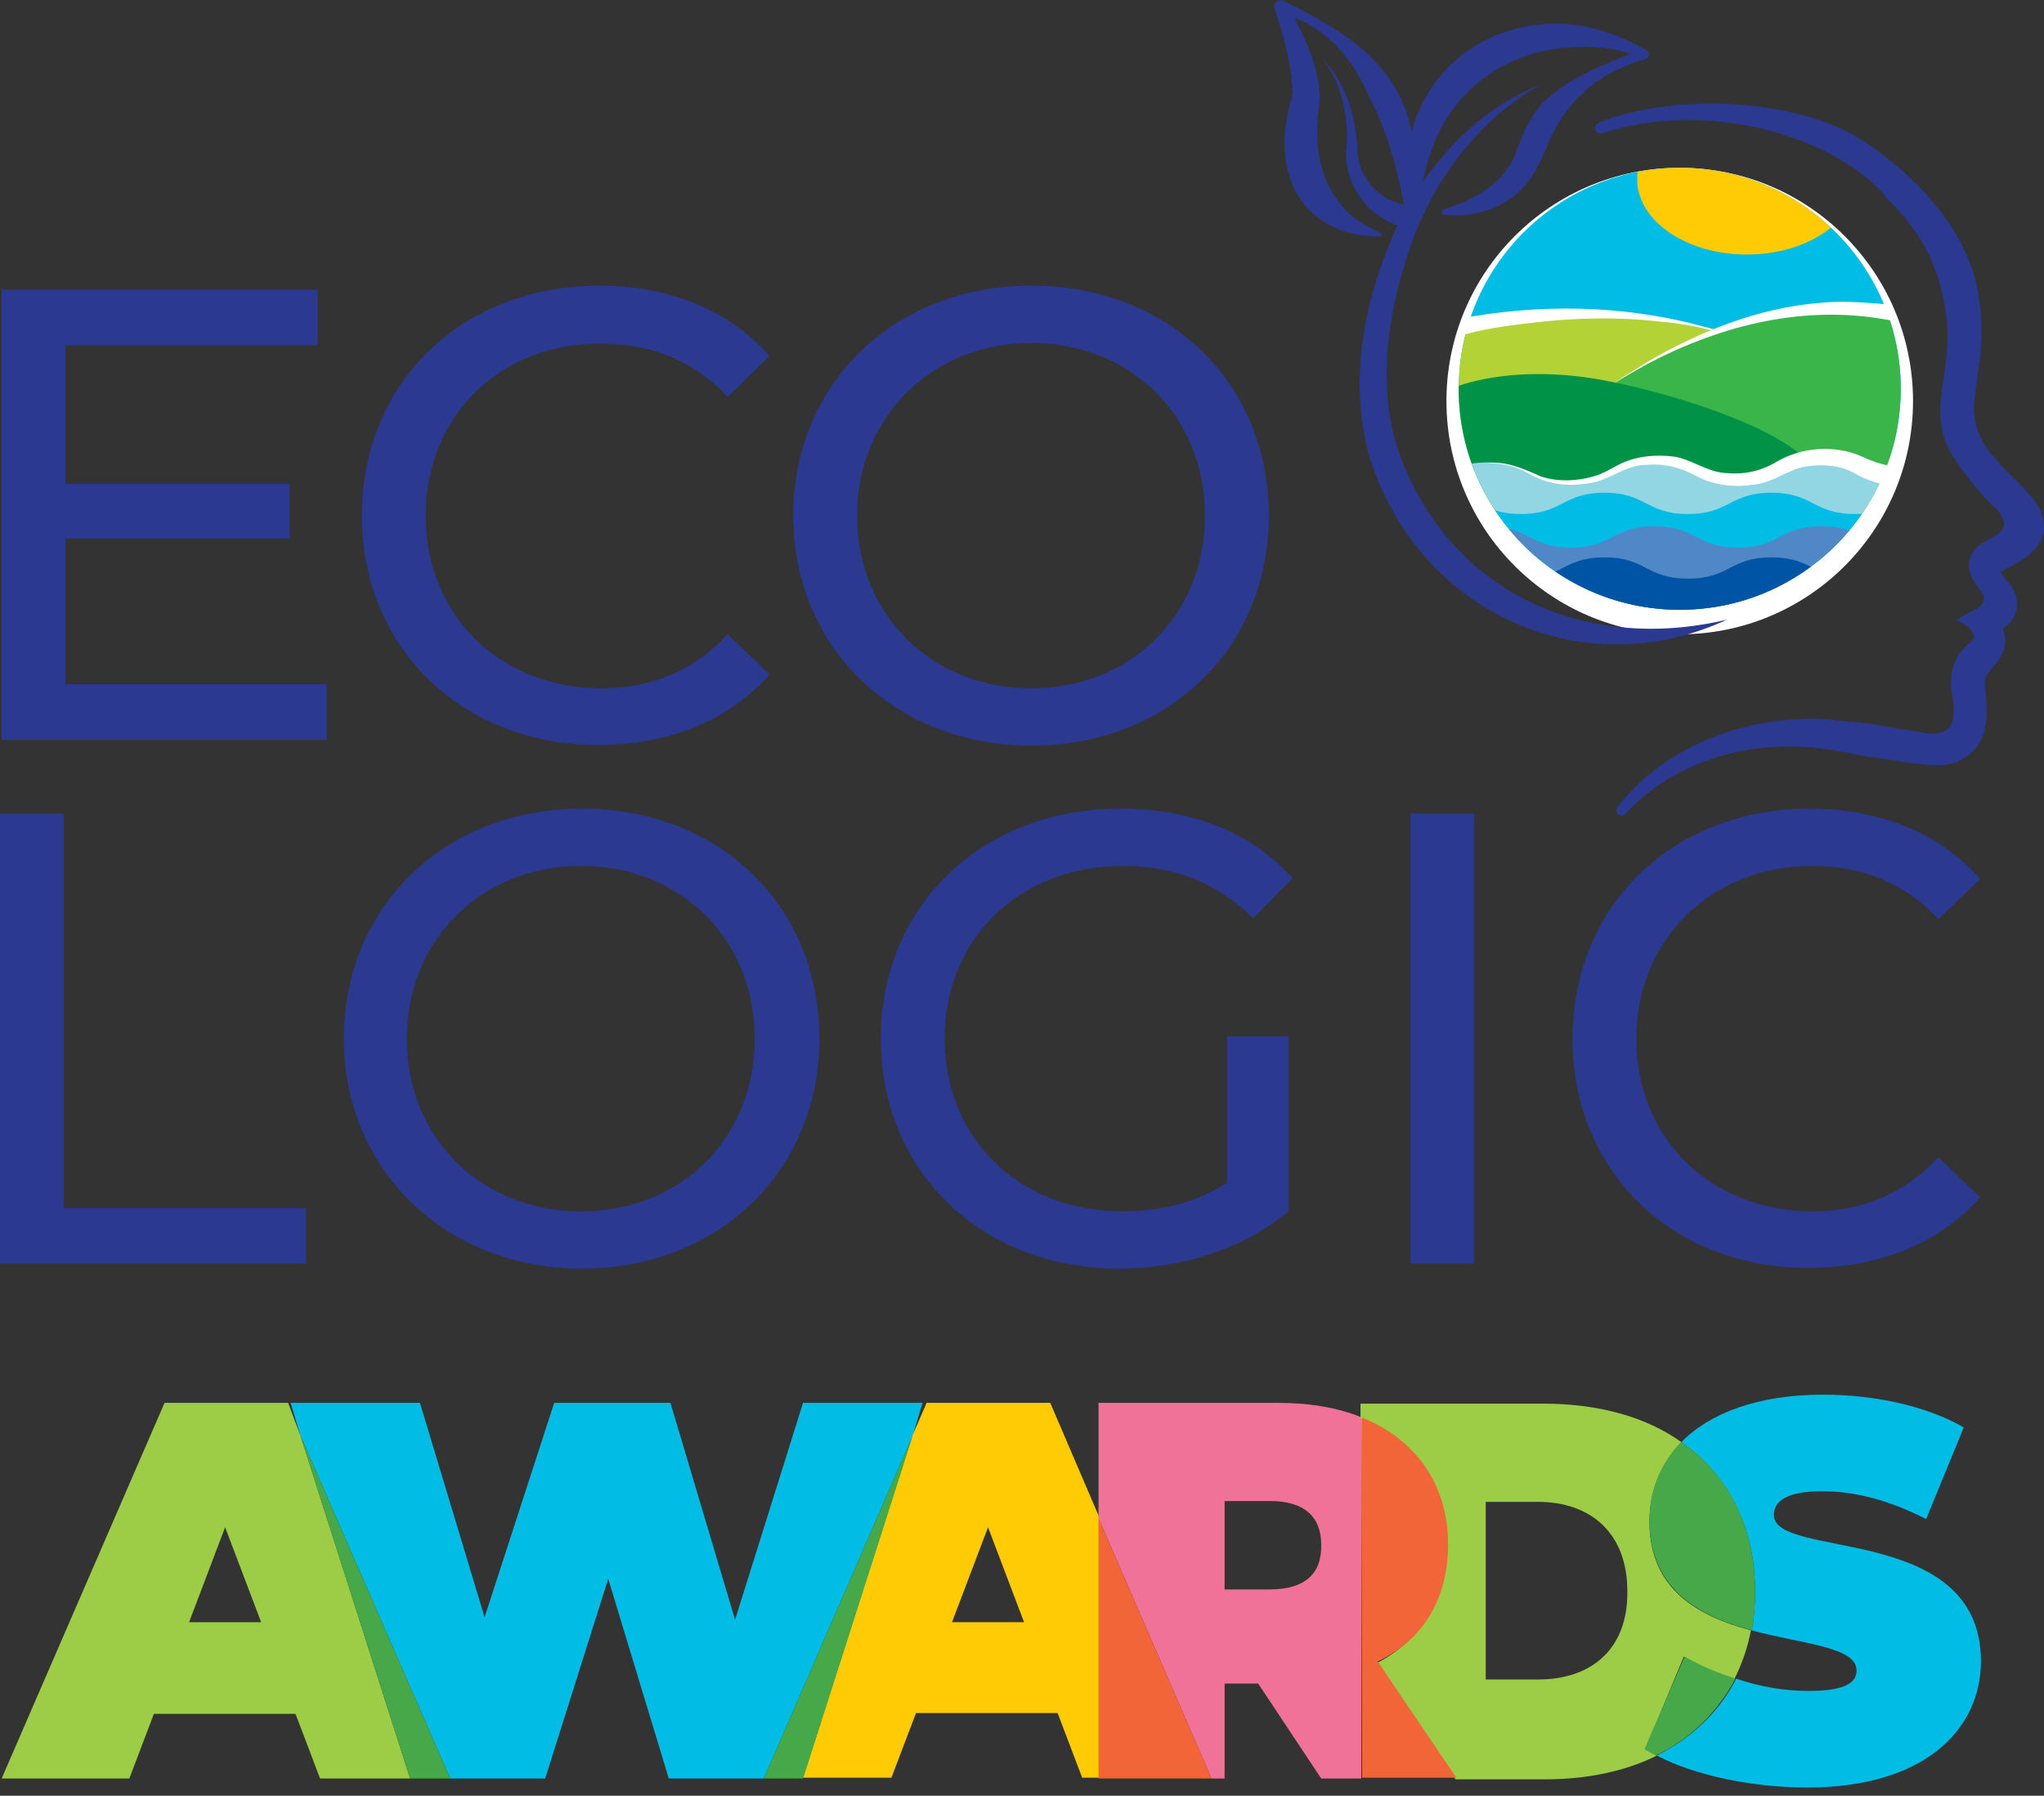 <?xml version="1.0" encoding="utf-8"?>
<!-- Generator: Adobe Illustrator 27.0.0, SVG Export Plug-In . SVG Version: 6.00 Build 0)  -->
<svg version="1.1" id="Layer_2_00000135672763837900987080000014415057069147453360_"
	 xmlns="http://www.w3.org/2000/svg" xmlns:xlink="http://www.w3.org/1999/xlink" x="0px" y="0px" viewBox="0 0 249.7 219.4"
	 style="enable-background:new 0 0 249.7 219.4;" xml:space="preserve">
<rect x="0" y="0" width="249.7" height="219.4" fill="#333333" stroke="none"/>
<style type="text/css">
	.st0{fill:#2B3990;}
	.st1{fill:none;}
	.st2{fill:#01BDE6;}
	.st3{fill:#FFCB05;}
	.st4{fill:#46A848;}
	.st5{fill:#F17298;}
	.st6{fill:#F16539;}
	.st7{fill:#9DCC46;}
	.st8{fill:#FFFFFF;}
	.st9{clip-path:url(#SVGID_00000155844293711195882380000018277156313896240514_);}
	.st10{fill:#B2D235;}
	.st11{fill:#39B54A;}
	.st12{fill:#009247;}
	.st13{fill:#017043;}
	.st14{clip-path:url(#SVGID_00000176753715453467143570000007760228830184291456_);}
	.st15{fill:#92D6E3;}
	.st16{fill:#5087C7;}
	.st17{fill:#0054A6;}
</style>
<g>
	<path class="st0" d="M39.9,83.6v6.8H0.2v-55h38.6v6.8H8v16.9h27.4v6.7H8v17.8L39.9,83.6L39.9,83.6z"/>
	<path class="st0" d="M44.2,63c0-16.3,12.3-28.1,29-28.1c8.4,0,15.8,2.9,20.8,8.6l-5.1,5C84.7,44,79.5,42,73.5,42
		C61.2,41.8,52,50.8,52,63s9.1,21.1,21.5,21.1c6,0,11.2-2.1,15.4-6.6l5.1,4.9C89,88.1,81.7,91,73.1,91C56.6,91.1,44.2,79.2,44.2,63z
		"/>
	<path class="st0" d="M96.9,63c0-16.1,12.3-28.1,29.1-28.1s29,11.9,29,28.1s-12.3,28.1-29,28.1S96.9,79.1,96.9,63z M147.2,63
		c0-12.2-9.1-21.1-21.2-21.1s-21.3,9-21.3,21.1s9.1,21.1,21.3,21.1S147.2,75.1,147.2,63z"/>
</g>
<g>
	<path class="st0" d="M0,99.4h7.8v48.2h29.6v6.8H0C0,154.4,0,99.4,0,99.4z"/>
	<path class="st0" d="M42,126.9c0-16.1,12.3-28.1,29.1-28.1s29,11.9,29,28.1S87.7,155,71.1,155S42,143,42,126.9z M92.2,126.9
		c0-12.2-9.1-21.1-21.2-21.1s-21.3,8.9-21.3,21.1S58.8,148,71,148S92.2,139.1,92.2,126.9z"/>
	<path class="st0" d="M149.9,126.6h7.5V148c-5.5,4.6-13,7-20.7,7c-16.8,0-29.1-11.9-29.1-28.1s12.3-28.1,29.3-28.1
		c8.7,0,16,2.9,21,8.5l-4.8,4.9c-4.5-4.4-9.7-6.4-15.9-6.4c-12.7,0-21.8,8.9-21.8,21.1s9.1,21.1,21.7,21.1c4.6,0,8.9-1,12.8-3.5
		V126.6z"/>
	<path class="st0" d="M172.3,99.4h7.8v55h-7.8V99.4z"/>
	<path class="st0" d="M192.1,126.9c0-16.3,12.3-28.1,29-28.1c8.4,0,15.8,2.9,20.8,8.6l-5.1,4.9c-4.2-4.5-9.4-6.5-15.4-6.5
		c-12.3,0-21.5,8.9-21.5,21.1S209,148,221.4,148c6,0,11.2-2.1,15.4-6.6l5.1,4.9c-5,5.6-12.3,8.6-20.9,8.6
		C204.4,155,192.1,143.2,192.1,126.9L192.1,126.9z"/>
</g>
<g>
	<polygon class="st1" points="116.3,198.2 125.1,198.2 120.7,186.6 	"/>
	<path class="st1" d="M188.5,183.5H182v21.7h6.4c6.4,0,10.9-3.8,10.9-10.9C199.4,187.4,195,183.5,188.5,183.5z"/>
	<path class="st1" d="M221.3,206.5c4.3,0,5.9-0.9,5.9-2.5c0-2.9-6.4-3.2-12.8-4.9c-0.4,2.1-1.1,4.1-2,5.9
		C215.4,206,218.5,206.5,221.3,206.5z"/>
	<polygon class="st1" points="22.9,198.2 31.8,198.2 27.4,186.6 	"/>
	<path class="st1" d="M155.4,183.4h-5.5v10.8h5.6c4.2,0,6.2-2,6.2-5.3C161.7,185.4,159.7,183.4,155.4,183.4z"/>
	<polygon class="st2" points="111.5,175.4 112.7,171.4 98.1,171.4 89.8,197.9 81.9,171.4 67.7,171.4 59.2,197.6 51.3,171.4 
		35.5,171.4 36.7,175.4 55,217.3 50.1,217.3 50.1,217.3 66.6,217.3 74.3,192.9 81.7,217.3 98.1,217.3 98.1,217.3 93.3,217.3 	"/>
	<path class="st3" d="M128.3,171.4h-15.1l-1.7,3.9l-13.4,41.9h10.8l3-7.9h17.3l3,7.9h2.1v-31.8L128.3,171.4z M116.3,198.2l4.4-11.6
		l4.4,11.6H116.3z"/>
	<polygon class="st4" points="93.3,217.3 98.1,217.3 111.5,175.4 	"/>
	<path class="st5" d="M166.4,173.2c-2.9-1.2-6.4-1.8-10.3-1.8h-21.9v14.1l13.8,31.8h-13.8l0,0h15.4v-11.6h4.1l7.7,11.6h16.4l0,0
		h-11.5L166.4,173.2L166.4,173.2z M155.1,194.2h-5.5v-10.8h5.6c4.2,0,6.2,2,6.2,5.3C161.5,192.2,159.5,194.2,155.1,194.2z"/>
	<polygon class="st6" points="134.2,185.5 134.2,217.3 148,217.3 	"/>
	<path class="st7" d="M205.7,202.4c1.8,1.1,4,2,6.2,2.7c0.9-1.8,1.6-3.8,2-5.9c-6.2-1.7-12.4-4.8-12.4-13.3c0-3.6,1.3-7,3.9-9.7
		c-4.3-3.1-10.2-4.7-16.8-4.7h-22.4v1.8c6.6,2.6,10.5,8.1,10.5,15.5c0,6.6-3.1,11.6-8.5,14.4l9.6,14.2h11c5.1,0,9.8-1,13.6-2.9
		c-0.5-0.3-1-0.5-1.4-0.8L205.7,202.4z M187.9,205.2h-6.4v-21.7h6.4c6.4,0,10.9,3.8,10.9,10.9C198.9,201.4,194.5,205.2,187.9,205.2z
		"/>
	<path class="st6" d="M176.9,188.7c0-7.3-3.9-12.8-10.5-15.5v44h11.5l-9.6-14.2C173.8,200.4,176.9,195.4,176.9,188.7z"/>
	<path class="st2" d="M216.7,185.1c0-1.6,1.4-2.9,5.9-2.9c4,0,8.2,1.1,12.7,3.4l4.6-11.2c-4.7-2.7-11.1-4-17.2-4
		c-8,0-13.9,2.3-17.3,5.8c5.6,3.9,9,10.2,9,18.2c0,1.7-0.1,3.2-0.4,4.8c6.3,1.7,12.8,2,12.8,4.9c0,1.6-1.6,2.5-5.9,2.5
		c-2.8,0-5.9-0.5-8.8-1.5c-2.1,4.1-5.4,7.2-9.7,9.4c4.6,2.4,11.6,3.9,18.4,3.9c14.2,0,21.2-7,21.2-15.5
		C241.9,186,216.7,190.6,216.7,185.1z"/>
	<path class="st4" d="M212,205.1c-2.2-0.7-4.3-1.6-6.2-2.7l-4.9,11.3c0.4,0.3,0.9,0.5,1.4,0.8C206.6,212.4,209.9,209.1,212,205.1z"
		/>
	<path class="st4" d="M214,199.2c0.3-1.5,0.4-3.1,0.4-4.8c0-7.9-3.3-14.3-9-18.2c-2.6,2.6-3.9,6-3.9,9.7
		C201.6,194.4,207.8,197.5,214,199.2z"/>
	<path class="st7" d="M35.2,171.4H20.1L0.2,217.3h15.6l3-7.9h17.3l3,7.9h11l-13.4-41.9L35.2,171.4z M23.1,198.2l4.4-11.6l4.4,11.6
		H23.1z"/>
	<polygon class="st4" points="36.7,175.4 50.1,217.3 55,217.3 	"/>
</g>
<g>
	<circle class="st8" cx="205.2" cy="49" r="28.5"/>
	<path class="st0" d="M247.4,59.9l-0.1-0.2c-1.1-1.1-2.4-2.3-3.4-3.5c-2.2-2.4-3-4.8-2.7-7.3c0.1-0.8,0.2-1.5,0.3-2.4
		c0.1-0.7,0.2-1.4,0.3-2.1c0.9-6.5-0.8-11.4-0.9-11.6c-0.7-2-1.7-4-3-5.8c-1.3-1.9-2.9-3.7-4.6-5.3c-0.3-0.3-2.9-2.7-5.7-4.5
		c-7.9-5.1-22.8-6-32.3-2.2c-0.3,0.1-0.5,0.5-0.4,0.9c0.1,0.3,0.5,0.5,0.8,0.4c12.6-4.2,27.8,0.2,34.2,7.2l0.5,0.6
		c2.6,2.7,6.2,6.4,7.3,14c0.5,3.2,0,6.5-0.5,9.6c-0.4,3-0.1,5.4,1,7.4c1,1.7,2.2,3.3,3.4,4.7c0.6,0.8,1.3,1.4,2,2.1
		c1,1,2.2,2.5-0.1,3.7c-0.4,0.2-0.8,0.5-1.2,0.7c-2,1.2-2.3,3.1-1,5c0.5,0.7,1.9,2,0.3,3c-1.2,0.6-1.9,1-1.9,1l-0.8,0.5
		c0,0,1.3,0.2,2.1,1.5c0,0,0.5,0.8-0.6,1.4c-1.8,1.7-2.4,3.7-1.9,6.3c0.2,0.9,0.2,1.8,0.1,2.7c-0.1,1.2-0.9,1.8-2.1,1.9
		c-0.3,0-0.7,0-1,0c0,0-4-0.6-5.4-0.9c-0.1,0-1.3-0.2-1.8-0.3c-1-0.1-5.9-0.6-6.4-0.6c-1.7,0-3.9,0.1-5.6,0.4
		c-7.5,1.1-14.5,4.9-18.7,10.4c-0.2,0.3-0.2,0.7,0.1,0.9c0.3,0.2,0.7,0.2,0.9-0.1c5.7-6.2,14.9-9.2,24.2-7.9
		c1.1,0.1,3.1,0.5,4.6,0.8c1.8,0.3,2.4,0.4,2.7,0.4c2.3,0.4,4.2,0.7,6.2,0.8c3.2,0.2,5.8-1.8,6.3-5c0.2-1.5,0.1-3-0.1-4.4
		c-0.1-1,0.1-1.7,0.8-2.4c1.6-1.7,2-3,1.4-4.9c1-0.7,1.6-1.6,1.7-2.7c0.1-1.1-0.3-2.1-1.1-3c-0.3-0.3-0.9-1.1-0.9-1.2
		c0,0,1.7-1,2-1.1c2-1.1,3.1-2.5,3.3-4C249.8,63.1,249.1,61.5,247.4,59.9L247.4,59.9z"/>
	<path class="st0" d="M171.7,26c-0.9-5.1-2.2-10-4.6-14.5c-2.1-4.8-5.6-8.7-10.9-9.9l1-1.1c1.8,3.3,3.7,6.8,4,10.7
		c0.1,0.6,0,1.4-0.1,2c-0.5,3.9-0.1,8.2,2.4,11.4c1.7,2.2,2.7,2.6,5.2,3.9c0.2,0.1,0.1,0.4-0.1,0.4c-9.1,0-13.3-7.1-11.1-15.8
		c0.1-0.6,0.4-1.2,0.4-1.8c-0.1-3.4-1.1-6.9-2.2-10.3c-0.2-0.6,0.5-1.2,1.1-0.9c7.9,3.9,14.9,8.2,15.9,17.7c0.3,2.8,0.3,5.6-0.6,8.2
		C172,26.3,171.7,26.2,171.7,26"/>
	<path class="st0" d="M171.6,27.8c-4.4-1-7.6-5.4-7.1-9.8c0.3-3.8-0.6-7.8-3-10.9c2.8,2.9,4.1,6.9,4.3,10.9c0,3.7,2.7,6.6,6.2,7.1
		C174,25.4,173.5,28.2,171.6,27.8"/>
	<path class="st0" d="M211,75.7c-17.6,4.2-34.5-3.5-40.4-21.3c-2.4-7.9-0.9-16.9,1.8-24.6c2.9-8,8.3-15.3,15.9-19.5
		c-8.3,3.2-14.6,10.5-18.2,18.6c-3.5,8.3-5.3,17.6-2.9,26.6C173,74.6,193,84,211,75.7L211,75.7L211,75.7z"/>
	<path class="st0" d="M176.3,25.6c3.6-1.1,7.2-3,8.7-6.5c0.9-2.4,2.1-5.6,4.3-7.3c3.3-2.8,7.4-4.2,11.3-5.8v1.1
		c-3.2-1.4-6.7-1.6-10-1.2c-6.5,0.7-12.3,4.7-15,10.7c-1.4,3-2.1,6.4-2.3,10c0,0.2-0.3,0.3-0.4,0.1c-4.1-12.2,4.6-24,17.5-23.8
		c3.8,0,7.4,1.4,10.7,3.2c0.3,0.2,0.4,0.5,0.3,0.8c-0.1,0.2-0.2,0.2-0.4,0.3c-2.6,0.8-5.1,1.9-7.1,3.7c-2,1.7-3.5,3.8-4.5,6
		c-1,2.4-2.3,5.7-4.8,7.3c-2.5,1.8-5.6,2.4-8.4,2C176.1,26,176.1,25.7,176.3,25.6"/>
	<path class="st8" d="M179.6,38.4l-0.8,2.1v0.1c2.5-0.7,5.2-1.1,7.9-1.4c5.4-0.7,10.8-0.8,16.2-0.2c2.7,0.2,5.4,0.8,8,1.5
		C200.9,37.2,190,36.7,179.6,38.4z"/>
	<g>
		<path class="st8" d="M230.7,37c-2.7-0.2-5.6-0.5-8.4-0.2c-7.6,0.6-14.8,3.5-21.3,7.3c-1.3,0.8-2.5,1.6-3.8,2.4
			c1.3-0.7,2.6-1.5,3.9-2.2c9.2-4.9,19.7-7.4,30-5.3c0.1,0,0.2,0,0.3,0L230.7,37z"/>
		<path class="st8" d="M231.2,39L231.2,39L231.2,39z"/>
	</g>
	<g>
		<g>
			<g>
				<g>
					<defs>
						<circle id="SVGID_1_" cx="205.2" cy="47.5" r="27"/>
					</defs>
					<clipPath id="SVGID_00000059267530223756206340000009074381951262564788_">
						<use xlink:href="#SVGID_1_"  style="overflow:visible;"/>
					</clipPath>
					<g style="clip-path:url(#SVGID_00000059267530223756206340000009074381951262564788_);">
						<path class="st2" d="M241.8,35.6c0,14.9-14.3,26.9-31.9,26.9s-38.5-3.8-38.5-18.7s20.8-35.2,38.5-35.2S241.8,20.7,241.8,35.6
							L241.8,35.6z"/>
						<path class="st10" d="M222.3,50.1c0,8.4-12.4,15.1-27.7,15.1s-27.7-6.8-27.7-15.2s9.9-11.5,25.3-11.5S222.3,41.8,222.3,50.1
							L222.3,50.1z"/>
						<path class="st11" d="M247.9,53.5c0,8.4-12.4,15.1-27.7,15.1s-27.7-6.8-27.7-15.2c0-3,3.8-6.5,9.4-9.3
							c9.7-5,24.7-8.3,33.9-5.2C251.7,44.2,247.9,45.1,247.9,53.5L247.9,53.5z"/>
						<path class="st12" d="M217.4,63.2c-7.4,3.2-12.9,10.3-25.9,7.8s-22.6-10-21.3-16.7s12.9-10.3,25.9-7.8S231.6,57.1,217.4,63.2
							L217.4,63.2z"/>
						<path class="st13" d="M218,74.5c0,6.2-13.6,11.6-22.9,11.6s-16.9-5-16.9-11.2s7.6-11.2,16.9-11.2S218,68.3,218,74.5L218,74.5z
							"/>
						<ellipse class="st3" cx="213.4" cy="21.9" rx="13.4" ry="9.2"/>
					</g>
				</g>
				<g>
					<defs>
						<circle id="SVGID_00000026857910320043564760000017740665430636769971_" cx="205.2" cy="47.5" r="27"/>
					</defs>
					<clipPath id="SVGID_00000162330816832114045360000012141597252277343671_">
						<use xlink:href="#SVGID_00000026857910320043564760000017740665430636769971_"  style="overflow:visible;"/>
					</clipPath>
					<g style="clip-path:url(#SVGID_00000162330816832114045360000012141597252277343671_);">
						<path class="st15" d="M294.7,59.1c-0.3,0-0.5,0-0.8,0c-5.1,0-5.1-2.6-10.2-2.6s-5.1,2.6-10.2,2.6s-5.1-2.6-10.2-2.6
							s-5.1,2.6-10.2,2.6c-5.1,0-5.1-2.6-10.2-2.6c-5.1,0-5.1,2.6-10.2,2.6c-5.1,0-5.1-2.6-10.2-2.6c-5.1,0-5.1,2.6-10.2,2.6
							c-5.1,0-5.1-2.6-10.2-2.6c-5.1,0-5.1,2.6-10.2,2.6c-5.1,0-5.1-2.6-10.2-2.6c-5.1,0-5.1,2.6-10.2,2.6c-3.1,0-4.3-1-6-1.7v13.9
							h128.9V59.1H294.7z"/>
						<path class="st2" d="M294.7,60.7c-2.2,0.7-3.2,2.1-6.9,2.1c-5.1,0-5.1-2.6-10.2-2.6s-5.1,2.6-10.2,2.6s-5.1-2.6-10.2-2.6
							s-5.1,2.6-10.2,2.6c-5.1,0-5.1-2.6-10.2-2.6c-5.1,0-5.1,2.6-10.2,2.6c-5.1,0-5.1-2.6-10.2-2.6c-5.1,0-5.1,2.6-10.2,2.6
							c-5.1,0-5.1-2.6-10.2-2.6c-5.1,0-5.1,2.6-10.2,2.6c-5.1,0-5.1-2.6-10.2-2.6c-5.1,0-5.1,2.5-10.1,2.6V75h128.9V60.7H294.7z"/>
						<path class="st16" d="M294.7,75.3v-8.4c-0.3,0-0.5,0-0.8,0c-5.1,0-5.1-2.6-10.2-2.6s-5.1,2.6-10.2,2.6s-5.1-2.6-10.2-2.6
							s-5.1,2.6-10.2,2.6c-5.1,0-5.1-2.6-10.2-2.6c-5.1,0-5.1,2.6-10.2,2.6c-5.1,0-5.1-2.6-10.2-2.6c-5.1,0-5.1,2.6-10.2,2.6
							c-5.1,0-5.1-2.6-10.2-2.6c-5.1,0-5.1,2.6-10.2,2.6c-5.1,0-5.1-2.6-10.2-2.6c-5.1,0-5.1,2.6-10.2,2.6c-3.1,0-4.3-1-6-1.7v10.1
							H294.7z"/>
						<path class="st17" d="M294.7,75.3v-6.7c-2.2,0.7-3.2,2.1-6.9,2.1c-5.1,0-5.1-2.6-10.2-2.6s-5.1,2.6-10.2,2.6
							s-5.1-2.6-10.2-2.6s-5.1,2.6-10.2,2.6c-5.1,0-5.1-2.6-10.2-2.6c-5.1,0-5.1,2.6-10.2,2.6c-5.1,0-5.1-2.6-10.2-2.6
							c-5.1,0-5.1,2.6-10.2,2.6c-5.1,0-5.1-2.6-10.2-2.6c-5.1,0-5.1,2.6-10.2,2.6c-5.1,0-5.1-2.6-10.2-2.6c-5.1,0-5.1,2.5-10.1,2.6
							v4.7L294.7,75.3L294.7,75.3z"/>
					</g>
				</g>
			</g>
		</g>
		<g>
			<path class="st8" d="M230.8,37.2c-2.7-0.2-5.6-0.5-8.4-0.2c-7.6,0.6-14.8,3.5-21.3,7.3c-1.3,0.8-2.5,1.6-3.8,2.4
				c1.3-0.7,2.6-1.5,3.9-2.2c9.2-4.9,19.7-7.4,30-5.3c0.1,0,0.2,0,0.3,0L230.8,37.2z"/>
			<path class="st8" d="M231.3,39.2L231.3,39.2L231.3,39.2z"/>
		</g>
		<path class="st8" d="M209.8,40.4c-9.7-3-20.1-3.4-30.2-1.7l-0.8,2.1v0.1c2.5-0.7,5.2-1.1,7.9-1.4c5.4-0.7,10.8-0.8,16.2-0.2
			c2.3,0.2,4.5,0.6,6.7,1.2L209.8,40.4z"/>
		<path class="st8" d="M231.7,57c-1.4-0.1-2.7-0.5-4.2-1.2c-3.3-1.5-7.5-1.2-10.6,0.7c-1.9,1.1-3.9,1.5-6,1.3
			c-2.3-0.1-4.1-1.6-6.3-2c-2.3-0.3-4.8-0.1-6.9,1c-1,0.5-1.9,1.1-3,1.4c-2.1,0.6-4.4,0.7-6.5,0c-2-0.9-4.2-1.9-6.5-1.6
			c1.1,0,2.3,0.1,3.3,0.5c1.1,0.3,2,1,3.1,1.4c2.1,0.9,4.5,0.9,6.8,0.4c2.2-0.6,3.9-2.1,6.2-2.1c2.2-0.2,4.2,0.3,6.2,1.4
			c2.1,1.1,4.6,1.4,7,1c2.3-0.2,4.2-1.9,6.3-2.2c2-0.3,4.1-0.2,5.9,0.8c1.2,0.7,2.8,1.3,4.3,1.5C231.2,58.5,231.5,57.7,231.7,57z"/>
	</g>
</g>
</svg>
